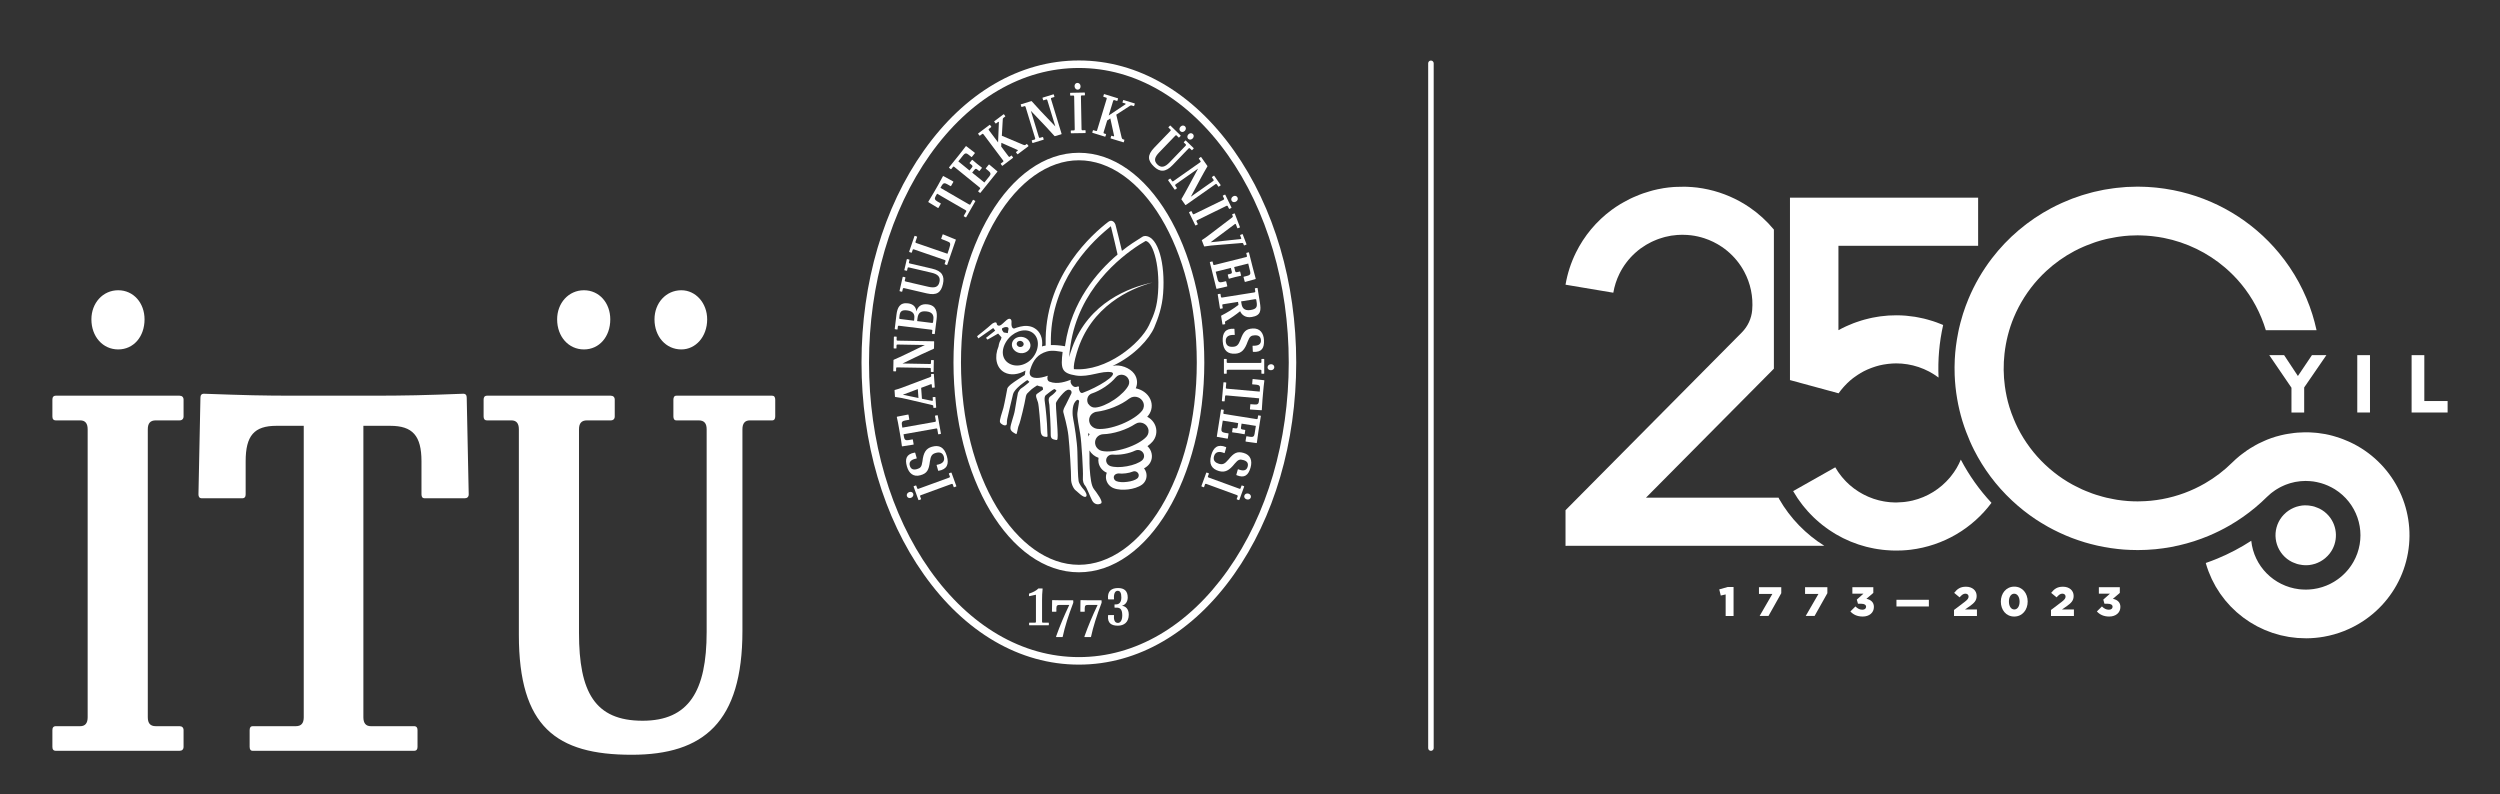 <svg xmlns="http://www.w3.org/2000/svg" width="321" height="102" viewBox="0 0 321 102" fill="none"><rect x="0" y="0" width="321" height="102" fill="#333333" stroke="none"/><g clip-path="url(#clip0_1119_746)"><path fill-rule="evenodd" clip-rule="evenodd" d="M15.178 37.268C13.202 37.268 11.736 38.913 11.736 41.005C11.736 43.223 13.202 44.867 15.178 44.867C17.156 44.867 18.56 43.223 18.56 41.005C18.56 38.913 17.156 37.268 15.178 37.268ZM87.483 37.268C85.506 37.268 84.037 38.913 84.037 41.005C84.037 43.223 85.506 44.867 87.483 44.867C89.332 44.867 90.801 43.223 90.801 41.005C90.801 38.913 89.332 37.268 87.483 37.268ZM74.979 37.268C73.003 37.268 71.536 38.913 71.536 41.005C71.536 43.223 73.003 44.867 74.979 44.867C76.957 44.867 78.36 43.223 78.36 41.005C78.36 38.913 76.957 37.268 74.979 37.268ZM95.328 55.118C95.328 54.358 95.648 53.977 96.285 53.977H99.155C99.409 53.977 99.54 53.788 99.54 53.472V51.317C99.54 51.001 99.409 50.808 99.155 50.808H86.842C86.588 50.808 86.463 51.001 86.463 51.317V53.472C86.463 53.788 86.588 53.977 86.842 53.977H89.713C90.416 53.977 90.734 54.358 90.734 55.118V81.145C90.734 88.747 88.438 92.543 82.507 92.543C76.382 92.543 74.343 88.87 74.343 81.269V55.118C74.343 54.358 74.66 53.977 75.365 53.977H78.426C78.742 53.977 78.933 53.788 78.933 53.472V51.317C78.933 51.001 78.742 50.808 78.426 50.808H62.541C62.22 50.808 62.095 51.001 62.095 51.317V53.472C62.095 53.788 62.22 53.977 62.541 53.977H65.666C66.305 53.977 66.622 54.358 66.622 55.118V81.526C66.622 93.302 71.408 96.912 81.102 96.912C90.349 96.912 95.328 92.733 95.328 81.019V55.118ZM37.985 50.808C33.581 50.808 31.604 50.747 26.183 50.556C25.866 50.556 25.736 50.747 25.736 51.063L25.482 63.478C25.482 63.792 25.608 63.98 25.926 63.98H31.095C31.414 63.98 31.542 63.792 31.542 63.478V59.233C31.542 55.938 32.629 54.675 35.496 54.675H39.001V92.098C39.001 92.86 38.686 93.242 37.985 93.242H32.435C32.178 93.242 32.054 93.433 32.054 93.748V95.9C32.054 96.216 32.178 96.403 32.435 96.403H53.165C53.484 96.403 53.61 96.216 53.61 95.9V93.748C53.61 93.433 53.484 93.242 53.165 93.242H47.614C46.98 93.242 46.658 92.86 46.658 92.098V54.675H50.104C52.974 54.675 54.118 55.938 54.118 59.233V63.478C54.118 63.792 54.249 63.98 54.504 63.98H59.671C59.99 63.98 60.183 63.792 60.183 63.478L59.926 51.063C59.926 50.747 59.798 50.556 59.479 50.556C54.569 50.747 52.017 50.808 47.614 50.808H37.985ZM18.977 55.118C18.977 54.358 19.291 53.977 19.997 53.977H23.056C23.376 53.977 23.57 53.788 23.57 53.472V51.317C23.57 51.001 23.376 50.808 23.056 50.808H7.173C6.855 50.808 6.727 51.001 6.727 51.317V53.472C6.727 53.788 6.855 53.977 7.173 53.977H10.299C10.938 53.977 11.255 54.358 11.255 55.118V92.098C11.255 92.86 10.938 93.242 10.299 93.242H7.173C6.855 93.242 6.727 93.433 6.727 93.748V95.9C6.727 96.216 6.855 96.403 7.173 96.403H23.056C23.376 96.403 23.57 96.216 23.57 95.9V93.748C23.57 93.433 23.376 93.242 23.056 93.242H19.997C19.291 93.242 18.977 92.86 18.977 92.098V55.118Z" fill="white"></path><path d="M137.458 12.274L137.808 12.269C137.882 12.266 137.918 12.307 137.923 12.397L137.997 16.611C137.997 16.698 137.959 16.742 137.886 16.744L137.535 16.751C137.499 16.754 137.487 16.775 137.487 16.813L137.494 17.056C137.494 17.091 137.509 17.114 137.542 17.113L139.338 17.085C139.368 17.085 139.393 17.056 139.393 17.025L139.389 16.775C139.389 16.742 139.365 16.717 139.33 16.717L138.98 16.728C138.903 16.728 138.87 16.685 138.87 16.598L138.791 12.383C138.791 12.296 138.827 12.25 138.903 12.25L139.251 12.248C139.285 12.248 139.305 12.221 139.305 12.181L139.299 11.939C139.299 11.906 139.279 11.881 139.241 11.881L137.455 11.916C137.418 11.916 137.401 11.939 137.401 11.971L137.409 12.216C137.409 12.254 137.422 12.274 137.458 12.274Z" fill="white"></path><path d="M140.286 17.056L141.877 17.547C141.909 17.556 141.932 17.54 141.937 17.506L142.015 17.272C142.022 17.239 142.02 17.213 141.982 17.202L141.775 17.138C141.7 17.115 141.676 17.065 141.703 16.982L142.163 15.47L142.566 15.206L143.042 17.398C143.071 17.473 143.024 17.521 142.943 17.499L142.733 17.431C142.703 17.423 142.682 17.436 142.676 17.473L142.602 17.71C142.593 17.743 142.598 17.768 142.626 17.779L144.243 18.273C144.27 18.283 144.29 18.27 144.303 18.231L144.367 17.993C144.387 17.964 144.376 17.934 144.346 17.931L144.202 17.887C144.09 17.85 144.042 17.768 144.015 17.645L143.329 14.724L145.1 13.58C145.173 13.535 145.223 13.513 145.301 13.537L145.561 13.623C145.595 13.633 145.622 13.614 145.629 13.58L145.703 13.342C145.71 13.309 145.703 13.281 145.673 13.275L144.268 12.845C144.236 12.832 144.215 12.854 144.205 12.889L144.132 13.118C144.125 13.155 144.132 13.183 144.162 13.188L144.472 13.281C144.547 13.306 144.548 13.376 144.485 13.411L142.356 14.829L142.931 12.948C142.961 12.865 143.001 12.832 143.08 12.854L143.409 12.956C143.447 12.972 143.473 12.952 143.481 12.919L143.553 12.684C143.564 12.65 143.549 12.624 143.514 12.614L141.803 12.086C141.767 12.078 141.749 12.093 141.735 12.127L141.667 12.364C141.656 12.397 141.662 12.425 141.696 12.431L142.029 12.536C142.098 12.556 142.123 12.606 142.098 12.691L140.869 16.725C140.848 16.809 140.798 16.838 140.731 16.818L140.397 16.715C140.359 16.705 140.335 16.717 140.327 16.755L140.254 16.989C140.245 17.025 140.254 17.051 140.286 17.056Z" fill="white"></path><path d="M131.203 13.733L131.54 13.632C131.607 13.609 131.657 13.638 131.681 13.72L132.917 17.755C132.935 17.839 132.917 17.888 132.844 17.916L132.506 18.015C132.476 18.023 132.465 18.051 132.48 18.087L132.547 18.315C132.556 18.353 132.579 18.371 132.615 18.36L133.972 17.943C134.01 17.931 134.016 17.905 134.006 17.874L133.937 17.639C133.923 17.599 133.904 17.587 133.871 17.597L133.54 17.693C133.464 17.724 133.42 17.69 133.392 17.606L132.364 14.232L134.212 16.172C134.618 16.598 135.013 17.034 135.393 17.46C135.414 17.481 135.442 17.492 135.459 17.481L136.274 17.239C136.309 17.228 136.314 17.202 136.304 17.168L134.951 12.721C134.924 12.636 134.948 12.584 135.021 12.563L135.354 12.461C135.392 12.451 135.393 12.424 135.382 12.39L135.313 12.158C135.301 12.121 135.284 12.105 135.247 12.114L133.883 12.534C133.858 12.539 133.853 12.565 133.862 12.601L133.931 12.832C133.942 12.868 133.965 12.888 133.991 12.882L134.33 12.774C134.404 12.752 134.449 12.779 134.476 12.864L135.505 16.233L133.632 14.271C133.237 13.85 132.83 13.409 132.494 13.021C132.469 12.992 132.441 12.975 132.416 12.985L131.099 13.389C131.065 13.399 131.056 13.424 131.065 13.456L131.139 13.69C131.148 13.727 131.173 13.747 131.203 13.733Z" fill="white"></path><path d="M138.383 11.514C138.608 11.509 138.758 11.316 138.745 11.062C138.734 10.821 138.561 10.64 138.337 10.644C138.114 10.646 137.96 10.845 137.972 11.083C137.988 11.332 138.164 11.523 138.383 11.514Z" fill="white"></path><path d="M115.545 37.401L115.787 37.458C115.817 37.459 115.845 37.45 115.848 37.414L115.931 37.07C115.944 37.001 115.998 36.974 116.079 36.992L119.005 37.672C120.309 37.97 120.83 37.54 121.072 36.471C121.303 35.45 120.972 34.794 119.678 34.494L116.815 33.828C116.723 33.807 116.69 33.765 116.705 33.693L116.777 33.379C116.788 33.349 116.768 33.331 116.734 33.324L116.497 33.268C116.458 33.258 116.438 33.268 116.43 33.297L116.118 34.657C116.111 34.684 116.125 34.697 116.164 34.709L116.403 34.766C116.438 34.771 116.458 34.766 116.466 34.734L116.54 34.417C116.557 34.341 116.61 34.314 116.694 34.335L119.576 35.008C120.414 35.196 120.777 35.547 120.628 36.204C120.476 36.88 120.012 37.011 119.172 36.816L116.28 36.145C116.189 36.123 116.159 36.081 116.179 36.003L116.254 35.665C116.26 35.632 116.245 35.603 116.21 35.593L115.974 35.541C115.935 35.532 115.913 35.547 115.902 35.584L115.504 37.339C115.494 37.37 115.513 37.388 115.545 37.401Z" fill="white"></path><path d="M125.751 17.398C125.777 17.428 125.804 17.433 125.831 17.414L126.114 17.202C126.166 17.157 126.223 17.17 126.277 17.239L128.804 20.605C128.854 20.675 128.854 20.731 128.796 20.776L128.516 20.985C128.483 21.011 128.491 21.036 128.51 21.062L128.657 21.262C128.676 21.291 128.703 21.302 128.731 21.277L130.058 20.273C130.09 20.249 130.086 20.228 130.063 20.198L129.918 20C129.895 19.973 129.867 19.963 129.844 19.984L129.671 20.116C129.608 20.162 129.55 20.149 129.499 20.08L128.554 18.819L128.576 18.336L130.623 19.242C130.706 19.261 130.716 19.325 130.645 19.375L130.467 19.511C130.444 19.527 130.444 19.554 130.467 19.583L130.616 19.777C130.637 19.807 130.661 19.813 130.683 19.8L132.04 18.781C132.061 18.757 132.053 18.737 132.04 18.705L131.885 18.514C131.868 18.481 131.84 18.474 131.819 18.494L131.699 18.585C131.604 18.654 131.508 18.644 131.397 18.594L128.636 17.431L128.757 15.322C128.762 15.238 128.769 15.19 128.838 15.135L129.059 14.968C129.089 14.944 129.089 14.923 129.066 14.895L128.92 14.695C128.892 14.669 128.873 14.66 128.843 14.682L127.666 15.571C127.646 15.586 127.653 15.613 127.671 15.642L127.82 15.836C127.841 15.866 127.866 15.873 127.888 15.856L128.148 15.662C128.211 15.613 128.264 15.652 128.256 15.723L128.153 18.285L126.972 16.711C126.924 16.64 126.924 16.586 126.985 16.539L127.262 16.328C127.291 16.307 127.295 16.279 127.272 16.246L127.127 16.051C127.101 16.025 127.069 16.024 127.047 16.046L125.612 17.122C125.586 17.15 125.586 17.17 125.606 17.202L125.751 17.398Z" fill="white"></path><path d="M117.002 32.446C117.04 32.455 117.067 32.449 117.079 32.417L117.191 32.077C117.21 32.013 117.269 31.99 117.348 32.021L121.32 33.392C121.404 33.422 121.429 33.47 121.408 33.535L121.295 33.87C121.28 33.91 121.3 33.929 121.331 33.938L121.562 34.023C121.598 34.03 121.624 34.027 121.629 33.989L122.74 30.767L121.099 30.093C121.065 30.084 121.039 30.088 121.03 30.125L120.852 30.634C120.843 30.661 120.857 30.686 120.893 30.693L121.649 30.995C121.994 31.136 122.129 31.197 121.868 31.945L121.654 32.583L117.632 31.197C117.549 31.169 117.523 31.119 117.548 31.044L117.752 30.442C117.765 30.406 117.752 30.38 117.718 30.368L117.486 30.29C117.458 30.276 117.424 30.29 117.414 30.326L116.74 32.297C116.724 32.331 116.74 32.352 116.775 32.365L117.002 32.446Z" fill="white"></path><path d="M150.568 21.193L152.611 19.066C152.671 19.005 152.726 18.998 152.778 19.05L153.012 19.272C153.034 19.297 153.058 19.288 153.079 19.265L153.253 19.086C153.276 19.059 153.278 19.037 153.262 19.015L152.26 18.046C152.242 18.023 152.218 18.032 152.191 18.054L152.022 18.235C151.996 18.26 151.991 18.283 152.013 18.304L152.249 18.533C152.299 18.585 152.299 18.644 152.237 18.706L150.182 20.839C149.585 21.466 149.099 21.596 148.615 21.13C148.12 20.647 148.241 20.185 148.845 19.563L150.909 17.418C150.971 17.352 151.024 17.347 151.082 17.401L151.325 17.645C151.355 17.668 151.386 17.668 151.41 17.645L151.581 17.466C151.605 17.436 151.603 17.412 151.581 17.385L150.292 16.136C150.265 16.107 150.241 16.113 150.215 16.143L150.045 16.317C150.019 16.346 150.017 16.367 150.045 16.395L150.293 16.64C150.345 16.692 150.345 16.745 150.28 16.808L148.196 18.971C147.265 19.944 147.371 20.615 148.16 21.378C148.91 22.104 149.642 22.152 150.568 21.193Z" fill="white"></path><path d="M122.062 21.707C122.098 21.729 122.119 21.734 122.143 21.707L122.366 21.43C122.41 21.377 122.467 21.371 122.533 21.43L125.799 24.083C125.867 24.137 125.879 24.195 125.832 24.25L125.607 24.523C125.591 24.553 125.593 24.575 125.62 24.601L125.813 24.757C125.839 24.773 125.867 24.779 125.891 24.75L128.055 22.064C128.077 22.035 128.077 22.006 128.045 21.986L127.032 21.136C127.002 21.109 126.973 21.116 126.948 21.149L126.58 21.603C126.562 21.623 126.572 21.648 126.595 21.67L126.926 21.941C127.217 22.176 127.244 22.37 127.047 22.624L126.389 23.434L124.827 22.165L125.144 21.775C125.249 21.646 125.336 21.642 125.484 21.766L125.704 21.941C125.733 21.963 125.756 21.963 125.777 21.944L126.068 21.576C126.092 21.55 126.08 21.525 126.054 21.506C125.645 21.2 125.258 20.88 124.869 20.54C124.84 20.514 124.815 20.514 124.799 20.537L124.501 20.908C124.482 20.93 124.492 20.955 124.517 20.978L124.741 21.16C124.891 21.281 124.907 21.368 124.799 21.499L124.487 21.893L123.048 20.719L123.704 19.898C123.916 19.639 124.098 19.639 124.384 19.879L124.717 20.146C124.748 20.17 124.77 20.17 124.788 20.149L125.16 19.687C125.184 19.661 125.179 19.63 125.153 19.606L124.079 18.777C124.055 18.751 124.026 18.758 124.002 18.784C123.658 19.218 123.434 19.541 123.123 19.918L121.866 21.478C121.839 21.508 121.85 21.531 121.879 21.557L122.062 21.707Z" fill="white"></path><path d="M120.427 26.698C120.459 26.715 120.484 26.715 120.499 26.685L120.789 26.178C120.811 26.142 120.801 26.123 120.77 26.101L120.349 25.864C120.026 25.674 119.964 25.495 120.125 25.216L120.322 24.87L124.008 27.002C124.079 27.046 124.098 27.102 124.059 27.167L123.749 27.713C123.734 27.739 123.742 27.762 123.775 27.782L123.989 27.902C124.019 27.918 124.042 27.918 124.059 27.891L125.221 25.864C125.242 25.831 125.233 25.808 125.202 25.784L124.99 25.664C124.959 25.648 124.932 25.652 124.916 25.677L124.605 26.223C124.57 26.289 124.512 26.294 124.435 26.254L120.754 24.12L120.946 23.781C121.111 23.498 121.3 23.46 121.623 23.652L122.041 23.889C122.073 23.905 122.098 23.905 122.116 23.88L122.403 23.372C122.419 23.342 122.417 23.317 122.384 23.294L121.146 22.615C121.119 22.595 121.088 22.597 121.071 22.628C120.814 23.121 120.678 23.372 120.427 23.808L119.886 24.75C119.636 25.18 119.521 25.373 119.199 25.893C119.179 25.924 119.189 25.951 119.218 25.964L120.427 26.698Z" fill="white"></path><path d="M158.693 28.82L158.87 29.279C158.883 29.317 158.908 29.322 158.942 29.306L159.175 29.219C159.203 29.205 159.215 29.186 159.207 29.154L158.548 27.433C158.539 27.398 158.511 27.395 158.479 27.407L158.249 27.495C158.215 27.505 158.201 27.528 158.215 27.561L158.287 27.753C158.312 27.81 158.281 27.869 158.215 27.918L155.135 30.26C154.905 30.431 154.615 30.647 154.348 30.811C154.311 30.822 154.303 30.837 154.314 30.864L154.601 31.607C154.606 31.639 154.633 31.648 154.668 31.643C155.274 31.536 155.725 31.509 156.264 31.462L159.469 31.2C159.556 31.191 159.606 31.206 159.631 31.279L159.71 31.477C159.722 31.512 159.75 31.518 159.783 31.506L160.008 31.418C160.047 31.401 160.059 31.386 160.047 31.349L159.568 30.096C159.556 30.061 159.532 30.058 159.495 30.067L159.27 30.157C159.235 30.172 159.215 30.192 159.234 30.228L159.369 30.576C159.395 30.651 159.36 30.687 159.27 30.699L155.438 31.106L158.54 28.784C158.614 28.728 158.666 28.74 158.693 28.82Z" fill="white"></path><path d="M160.024 32.524L160.111 32.869C160.129 32.936 160.091 32.982 160.008 33.005L155.934 34.027C155.847 34.045 155.799 34.023 155.785 33.951L155.698 33.607C155.688 33.572 155.659 33.564 155.628 33.572L155.389 33.632C155.356 33.643 155.338 33.658 155.345 33.693L156.182 37.051C156.189 37.086 156.207 37.095 156.251 37.086L157.541 36.787C157.573 36.774 157.59 36.752 157.58 36.715L157.44 36.139C157.429 36.113 157.406 36.104 157.368 36.113L156.96 36.213C156.595 36.305 156.428 36.213 156.347 35.904L156.097 34.888L158.041 34.397L158.164 34.888C158.202 35.047 158.155 35.119 157.966 35.165L157.694 35.232C157.656 35.242 157.644 35.262 157.647 35.291L157.764 35.747C157.772 35.782 157.797 35.793 157.831 35.782C158.32 35.635 158.805 35.516 159.311 35.412C159.344 35.405 159.359 35.386 159.352 35.356L159.238 34.891C159.235 34.868 159.207 34.854 159.176 34.868L158.894 34.932C158.704 34.982 158.63 34.944 158.587 34.782L158.468 34.289L160.273 33.84L160.52 34.861C160.604 35.191 160.494 35.333 160.129 35.424L159.718 35.526C159.682 35.533 159.664 35.554 159.669 35.584L159.819 36.156C159.827 36.191 159.851 36.208 159.883 36.198L161.185 35.84C161.223 35.832 161.236 35.809 161.233 35.773C161.092 35.232 160.977 34.861 160.86 34.383L160.369 32.439C160.365 32.4 160.338 32.393 160.308 32.4L160.071 32.462C160.034 32.467 160.016 32.491 160.024 32.524Z" fill="white"></path><path d="M161.125 37.066L161.175 37.415C161.185 37.489 161.15 37.528 161.067 37.546L156.915 38.205C156.83 38.215 156.783 38.188 156.769 38.117L156.713 37.769C156.709 37.73 156.687 37.716 156.652 37.727L156.408 37.762C156.372 37.769 156.353 37.785 156.356 37.822L156.642 39.597C156.648 39.631 156.668 39.655 156.706 39.646L156.945 39.606C156.984 39.604 157.004 39.581 156.997 39.545L156.945 39.198C156.927 39.121 156.963 39.076 157.051 39.066L158.963 38.761L159.022 39.148C158.355 39.662 157.558 40.146 156.822 40.52C156.8 40.53 156.79 40.557 156.794 40.585L156.959 41.632C156.968 41.669 156.993 41.675 157.025 41.672L157.266 41.632C157.304 41.632 157.319 41.609 157.316 41.573L157.286 41.399C157.273 41.32 157.304 41.271 157.378 41.236C158.04 40.862 158.734 40.371 159.234 39.961C159.417 40.4 159.901 40.84 160.719 40.705C161.937 40.51 161.924 39.828 161.768 38.836L161.475 37.011C161.471 36.972 161.449 36.966 161.411 36.968L161.17 37.007C161.137 37.014 161.114 37.031 161.125 37.066ZM161.306 38.504L161.351 38.794C161.444 39.382 161.365 39.681 160.572 39.807C159.694 39.948 159.477 39.441 159.41 39.008L159.358 38.699L161.158 38.413C161.248 38.397 161.291 38.428 161.306 38.504Z" fill="white"></path><path d="M162.026 46.086C161.99 46.086 161.964 46.103 161.964 46.141V46.492C161.964 46.564 161.923 46.599 161.835 46.599H157.637C157.55 46.599 157.511 46.564 157.511 46.492V46.141C157.511 46.103 157.485 46.086 157.447 46.086H157.203C157.166 46.086 157.151 46.103 157.151 46.141V47.939C157.151 47.971 157.166 47.991 157.203 47.991H157.447C157.485 47.991 157.511 47.971 157.511 47.939V47.591C157.511 47.51 157.55 47.476 157.637 47.476H161.835C161.923 47.476 161.964 47.51 161.964 47.591V47.939C161.964 47.971 161.99 47.991 162.026 47.991H162.267C162.301 47.991 162.327 47.971 162.327 47.939V46.141C162.327 46.103 162.301 46.086 162.267 46.086H162.026Z" fill="white"></path><path d="M159.281 43.614C159.007 44.329 158.781 44.508 158.294 44.53C157.868 44.557 157.422 44.43 157.389 43.831C157.355 43.214 157.784 42.967 158.485 43.01C158.52 43.015 158.541 42.998 158.541 42.962L158.503 42.251C158.503 42.23 158.479 42.216 158.441 42.212C157.337 42.154 156.945 42.76 156.997 43.805C157.064 45.037 157.664 45.468 158.6 45.415C159.398 45.37 159.827 44.923 160.205 43.849C160.462 43.175 160.658 43.077 161.119 43.051C161.62 43.03 161.88 43.239 161.904 43.685C161.938 44.245 161.497 44.414 160.884 44.391C160.846 44.381 160.828 44.401 160.828 44.44L160.862 45.135C160.866 45.156 160.891 45.177 160.925 45.182C162.02 45.241 162.344 44.674 162.294 43.673C162.246 42.748 161.767 42.13 160.852 42.177C159.983 42.225 159.648 42.58 159.281 43.614Z" fill="white"></path><path d="M153.145 17.776C153.309 17.602 153.318 17.352 153.165 17.21C153.007 17.052 152.764 17.071 152.591 17.245C152.418 17.428 152.411 17.678 152.569 17.833C152.721 17.977 152.968 17.953 153.145 17.776Z" fill="white"></path><path d="M152.137 16.797C152.299 16.622 152.315 16.38 152.157 16.224C151.996 16.067 151.747 16.087 151.581 16.264C151.405 16.441 151.392 16.692 151.551 16.841C151.716 17.005 151.958 16.978 152.137 16.797Z" fill="white"></path><path d="M150.661 23.262C150.593 23.306 150.531 23.303 150.494 23.245L150.291 22.95C150.273 22.925 150.243 22.925 150.216 22.945L150.012 23.088C149.985 23.112 149.976 23.131 149.994 23.16L150.812 24.33C150.834 24.366 150.859 24.36 150.884 24.345L151.088 24.201C151.119 24.179 151.126 24.158 151.107 24.126L150.909 23.839C150.863 23.777 150.878 23.723 150.954 23.671L153.833 21.646L152.564 24.009C152.287 24.533 151.996 25.044 151.709 25.537C151.689 25.566 151.689 25.59 151.703 25.613L152.191 26.309C152.215 26.338 152.236 26.338 152.269 26.316L156.063 23.652C156.129 23.598 156.19 23.602 156.233 23.671L156.434 23.95C156.453 23.983 156.477 23.983 156.505 23.96L156.708 23.82C156.738 23.798 156.745 23.775 156.727 23.747L155.911 22.578C155.891 22.549 155.864 22.549 155.838 22.574L155.636 22.714C155.61 22.731 155.597 22.76 155.615 22.78L155.816 23.073C155.863 23.138 155.847 23.193 155.776 23.238L152.902 25.261L154.182 22.874C154.462 22.36 154.753 21.833 155.015 21.395C155.039 21.363 155.043 21.331 155.029 21.308L154.236 20.179C154.218 20.149 154.191 20.149 154.161 20.17L153.957 20.314C153.933 20.331 153.926 20.357 153.94 20.383L154.146 20.676C154.187 20.734 154.175 20.789 154.103 20.839L150.661 23.262Z" fill="white"></path><path d="M157.166 25.493C157.197 25.558 157.169 25.613 157.096 25.652L153.319 27.495C153.239 27.536 153.183 27.521 153.156 27.457L152.999 27.138C152.984 27.108 152.959 27.102 152.925 27.118L152.705 27.228C152.672 27.243 152.662 27.266 152.681 27.297L153.465 28.913C153.475 28.946 153.509 28.953 153.542 28.944L153.759 28.832C153.794 28.82 153.801 28.786 153.788 28.754L153.637 28.441C153.6 28.37 153.621 28.321 153.701 28.283L157.477 26.432C157.552 26.393 157.606 26.41 157.645 26.484L157.797 26.79C157.807 26.826 157.84 26.834 157.869 26.817L158.092 26.708C158.123 26.697 158.132 26.663 158.116 26.633L157.335 25.021C157.316 24.985 157.291 24.982 157.257 24.998L157.039 25.101C157.004 25.119 156.993 25.141 157.012 25.176L157.166 25.493Z" fill="white"></path><path d="M158.683 25.896C158.897 25.785 158.995 25.558 158.897 25.359C158.805 25.155 158.562 25.092 158.356 25.198C158.128 25.316 158.033 25.547 158.128 25.756C158.223 25.953 158.46 26.013 158.683 25.896Z" fill="white"></path><path d="M161.846 53.377L161.603 53.337C161.563 53.331 161.543 53.34 161.539 53.377L161.483 53.728C161.47 53.799 161.424 53.825 161.342 53.813L157.187 53.155C157.1 53.139 157.064 53.1 157.08 53.028L157.132 52.677C157.14 52.642 157.12 52.622 157.084 52.616L156.843 52.58C156.807 52.569 156.783 52.587 156.778 52.622L156.24 56.04C156.232 56.069 156.25 56.091 156.286 56.095L157.589 56.323C157.628 56.329 157.651 56.314 157.657 56.277L157.746 55.689C157.753 55.663 157.734 55.643 157.694 55.639L157.278 55.574C156.909 55.513 156.787 55.362 156.837 55.042L157.004 54.007L158.982 54.326L158.908 54.824C158.881 54.985 158.805 55.032 158.614 55.002L158.338 54.959C158.299 54.954 158.278 54.963 158.273 54.991L158.201 55.459C158.195 55.492 158.215 55.509 158.249 55.516C158.758 55.574 159.254 55.656 159.755 55.752C159.792 55.759 159.819 55.751 159.819 55.72L159.891 55.252C159.892 55.225 159.877 55.204 159.847 55.198L159.56 55.152C159.369 55.123 159.313 55.054 159.342 54.895L159.418 54.393L161.252 54.683L161.087 55.72C161.032 56.063 160.871 56.143 160.502 56.085L160.092 56.017C160.055 56.013 160.027 56.026 160.024 56.053L159.926 56.639C159.924 56.67 159.942 56.697 159.979 56.704L161.321 56.889C161.358 56.892 161.378 56.874 161.382 56.843C161.465 56.291 161.503 55.903 161.58 55.416L161.892 53.431C161.896 53.399 161.88 53.379 161.846 53.377Z" fill="white"></path><path d="M144.057 77.783C144.497 77.658 144.8 77.272 144.8 76.712C144.8 75.908 144.38 75.504 143.566 75.504C142.71 75.504 142.17 75.896 142.274 76.915C142.282 76.941 142.301 76.964 142.318 76.964H142.999C143.023 76.964 143.042 76.941 143.042 76.915C142.982 76.279 143.146 75.858 143.511 75.858C143.84 75.858 143.981 76.15 143.981 76.726C143.981 77.383 143.651 77.601 143.32 77.601H143.145C143.119 77.601 143.103 77.62 143.103 77.652V77.969C143.103 78.004 143.119 78.022 143.145 78.022H143.372C143.734 78.022 144.099 78.134 144.099 79.003C144.099 79.653 143.858 79.982 143.542 79.982C143.131 79.982 142.982 79.591 143.042 79.022C143.042 78.99 143.023 78.973 142.999 78.973H142.318C142.301 78.973 142.282 78.99 142.274 79.022C142.17 80.026 142.723 80.338 143.528 80.338C144.308 80.338 144.934 79.91 144.934 78.915C144.934 78.176 144.516 77.834 144.057 77.783Z" fill="white"></path><path d="M162.293 48.817L160.884 48.668C160.851 48.665 160.828 48.674 160.828 48.712L160.778 49.294C160.771 49.33 160.796 49.352 160.828 49.352L161.312 49.392C161.679 49.425 161.812 49.561 161.784 49.883L161.75 50.281L157.519 49.906C157.429 49.899 157.389 49.858 157.398 49.779L157.452 49.151C157.452 49.124 157.433 49.105 157.398 49.105L157.152 49.084C157.12 49.084 157.095 49.093 157.091 49.122L156.888 51.458C156.888 51.497 156.909 51.513 156.945 51.52L157.182 51.535C157.219 51.542 157.239 51.532 157.246 51.493L157.305 50.866C157.305 50.798 157.352 50.761 157.44 50.767L161.677 51.145L161.641 51.532C161.616 51.858 161.461 51.967 161.086 51.935L160.606 51.901C160.572 51.889 160.549 51.907 160.543 51.933L160.494 52.518C160.49 52.554 160.513 52.577 160.543 52.58L161.954 52.674C161.991 52.677 162.013 52.668 162.016 52.632C162.045 52.072 162.062 51.79 162.104 51.289L162.2 50.206C162.241 49.704 162.268 49.482 162.343 48.875C162.343 48.838 162.327 48.824 162.293 48.817Z" fill="white"></path><path d="M141.403 77.078H139.981C139.618 77.078 139.246 77.067 138.778 77.056C138.744 77.056 138.734 77.067 138.734 77.103L138.714 78.495C138.714 78.527 138.725 78.547 138.751 78.547H139.241C139.265 78.547 139.279 78.527 139.279 78.495V78.105C139.279 77.709 139.441 77.676 139.664 77.676H140.931C140.253 79.11 139.741 80.322 139.241 81.725C139.221 81.77 139.262 81.802 139.279 81.802H140.052C140.071 81.802 140.084 81.788 140.089 81.757C140.372 80.438 140.803 79.094 141.447 77.392V77.136C141.447 77.098 141.434 77.078 141.403 77.078Z" fill="white"></path><path d="M137.763 77.078H136.335C135.973 77.078 135.608 77.067 135.135 77.056C135.103 77.056 135.092 77.067 135.092 77.103L135.072 78.495C135.072 78.527 135.085 78.547 135.11 78.547H135.601C135.627 78.547 135.639 78.527 135.639 78.495V78.105C135.639 77.709 135.802 77.676 136.025 77.676H137.294C136.613 79.11 136.103 80.322 135.601 81.725C135.58 81.77 135.62 81.802 135.639 81.802H136.408C136.436 81.802 136.443 81.788 136.45 81.757C136.734 80.438 137.165 79.094 137.809 77.392V77.136C137.809 77.098 137.797 77.078 137.763 77.078Z" fill="white"></path><path d="M159.481 62.338C159.445 62.325 159.424 62.333 159.41 62.363L159.29 62.694C159.262 62.764 159.212 62.786 159.13 62.75L155.182 61.311C155.1 61.282 155.072 61.232 155.094 61.165L155.22 60.838C155.235 60.798 155.215 60.776 155.182 60.764L154.949 60.679C154.917 60.669 154.892 60.677 154.881 60.709L154.265 62.4C154.256 62.433 154.265 62.463 154.304 62.471L154.528 62.557C154.566 62.569 154.594 62.557 154.606 62.526L154.721 62.195C154.75 62.12 154.803 62.105 154.887 62.133L158.83 63.575C158.908 63.605 158.942 63.652 158.918 63.731L158.795 64.053C158.786 64.088 158.795 64.118 158.83 64.127L159.061 64.212C159.093 64.226 159.121 64.212 159.134 64.176L159.747 62.487C159.76 62.454 159.747 62.433 159.71 62.42L159.481 62.338Z" fill="white"></path><path d="M159.686 58.157C158.857 57.918 158.426 58.146 157.739 59.001C157.249 59.59 156.975 59.682 156.511 59.552C156.098 59.433 155.714 59.162 155.879 58.587C156.05 57.998 156.536 57.906 157.182 58.17C157.217 58.194 157.238 58.18 157.249 58.146L157.447 57.463C157.453 57.441 157.434 57.419 157.404 57.402C156.377 56.986 155.808 57.428 155.522 58.44C155.183 59.625 155.61 60.22 156.517 60.485C157.286 60.7 157.831 60.424 158.539 59.529C159 58.973 159.212 58.948 159.66 59.077C160.144 59.213 160.319 59.499 160.196 59.932C160.042 60.469 159.578 60.489 159 60.26C158.972 60.244 158.95 60.251 158.934 60.284L158.744 60.957C158.737 60.979 158.751 61.008 158.786 61.018C159.807 61.437 160.294 61.008 160.572 60.038C160.822 59.151 160.572 58.41 159.686 58.157Z" fill="white"></path><path d="M138.528 19.616C129.64 19.616 122.428 31.671 122.428 46.547C122.428 61.428 129.64 73.482 138.528 73.482C147.423 73.482 154.633 61.428 154.633 46.547C154.633 31.671 147.423 19.616 138.528 19.616ZM138.528 72.52C130.552 72.52 123.39 61.39 123.39 46.547C123.39 31.71 130.552 20.581 138.528 20.581C146.506 20.581 153.667 31.71 153.667 46.547C153.667 61.39 146.506 72.52 138.528 72.52Z" fill="white"></path><path d="M134.626 79.952H133.904C133.832 79.952 133.8 79.916 133.8 79.835V77.047C133.8 76.527 133.816 76.141 133.871 75.608C133.878 75.575 133.861 75.558 133.829 75.558H133.35C133.317 75.558 133.291 75.581 133.273 75.608C133.063 75.828 132.637 76.057 132.168 76.206C132.137 76.216 132.123 76.235 132.123 76.258V76.498C132.123 76.537 132.137 76.554 132.168 76.548L133.015 76.363V79.835C133.015 79.916 132.982 79.952 132.906 79.952H132.181C132.146 79.952 132.137 79.975 132.137 80.004V80.23C132.137 80.261 132.146 80.284 132.181 80.284H134.626C134.658 80.284 134.672 80.261 134.672 80.23V80.004C134.672 79.975 134.658 79.952 134.626 79.952Z" fill="white"></path><path d="M160.331 63.389C160.091 63.312 159.856 63.402 159.781 63.614C159.701 63.822 159.819 64.035 160.059 64.114C160.288 64.193 160.52 64.104 160.599 63.897C160.676 63.688 160.561 63.467 160.331 63.389Z" fill="white"></path><path d="M116.723 63.191C116.498 63.278 116.376 63.492 116.449 63.707C116.523 63.916 116.753 64.005 116.978 63.92C117.21 63.827 117.333 63.605 117.258 63.388C117.181 63.181 116.958 63.1 116.723 63.191Z" fill="white"></path><path d="M163.205 46.763C162.947 46.77 162.756 46.94 162.756 47.166C162.751 47.392 162.939 47.542 163.193 47.535C163.43 47.535 163.622 47.373 163.622 47.148C163.622 46.925 163.439 46.761 163.205 46.763Z" fill="white"></path><path d="M115.057 47.629L115.066 47.275C115.066 47.206 115.105 47.167 115.193 47.171L119.397 47.242C119.478 47.242 119.525 47.286 119.52 47.353L119.516 47.707C119.516 47.743 119.537 47.759 119.571 47.759L119.816 47.762C119.854 47.765 119.876 47.75 119.876 47.714L119.905 46.284C119.905 46.247 119.883 46.234 119.844 46.234L119.604 46.23C119.565 46.23 119.544 46.241 119.544 46.28L119.536 46.624C119.536 46.702 119.492 46.741 119.405 46.738L115.885 46.674L118.29 45.511C118.828 45.252 119.362 45.012 119.887 44.781C119.914 44.767 119.926 44.744 119.926 44.726L119.944 43.869C119.944 43.837 119.92 43.822 119.887 43.822L115.253 43.74C115.17 43.733 115.125 43.705 115.125 43.627L115.133 43.277C115.133 43.239 115.114 43.223 115.076 43.223L114.834 43.217C114.796 43.217 114.774 43.236 114.774 43.269L114.746 44.699C114.746 44.729 114.773 44.742 114.803 44.744H115.049C115.08 44.748 115.105 44.735 115.105 44.706L115.114 44.351C115.114 44.274 115.157 44.237 115.245 44.237L118.752 44.3L116.322 45.476C115.796 45.73 115.253 45.98 114.778 46.183C114.742 46.197 114.723 46.214 114.723 46.247L114.697 47.624C114.697 47.658 114.719 47.675 114.754 47.675L114.999 47.681C115.036 47.681 115.057 47.665 115.057 47.629Z" fill="white"></path><path d="M122.107 60.679L121.879 60.767C121.839 60.777 121.828 60.806 121.839 60.84L121.96 61.165C121.986 61.242 121.96 61.289 121.879 61.322L117.931 62.762C117.847 62.793 117.797 62.771 117.77 62.694L117.652 62.371C117.636 62.338 117.612 62.325 117.58 62.338L117.344 62.42C117.312 62.433 117.301 62.463 117.312 62.495L117.921 64.182C117.94 64.219 117.96 64.226 117.999 64.212L118.225 64.127C118.256 64.117 118.276 64.094 118.263 64.06L118.144 63.731C118.115 63.658 118.146 63.614 118.225 63.584L122.177 62.14C122.254 62.111 122.311 62.128 122.334 62.196L122.453 62.531C122.467 62.568 122.494 62.57 122.525 62.557L122.754 62.471C122.79 62.463 122.802 62.44 122.793 62.41L122.179 60.716C122.163 60.684 122.141 60.669 122.107 60.679Z" fill="white"></path><path d="M114.941 42.275L115.181 42.31C115.218 42.312 115.241 42.302 115.245 42.268L115.288 41.916C115.296 41.841 115.346 41.811 115.426 41.825L119.597 42.335C119.685 42.349 119.72 42.387 119.711 42.46L119.668 42.81C119.665 42.846 119.685 42.861 119.72 42.868L119.963 42.899C119.998 42.904 120.023 42.891 120.026 42.855L120.26 40.969C120.369 40.075 120.229 39.219 119.111 39.078C118.253 38.975 117.839 39.375 117.662 39.996C117.625 39.403 117.236 39.025 116.583 38.947C115.527 38.814 115.218 39.512 115.106 40.405L114.884 42.219C114.878 42.257 114.903 42.273 114.941 42.275ZM117.806 40.864C117.891 40.211 118.169 39.889 118.991 39.99C119.62 40.067 119.92 40.387 119.848 40.992L119.803 41.366C119.794 41.444 119.748 41.474 119.663 41.464L117.762 41.228L117.806 40.864ZM115.505 40.497C115.563 40.009 115.787 39.769 116.466 39.853C117.27 39.953 117.458 40.371 117.397 40.851L117.366 41.18L115.575 40.958C115.489 40.949 115.454 40.91 115.463 40.84L115.505 40.497Z" fill="white"></path><path d="M119.695 52.011C119.781 52.038 119.822 52.045 119.831 52.127L119.844 52.33C119.848 52.361 119.874 52.374 119.905 52.374L120.152 52.355C120.186 52.352 120.204 52.338 120.204 52.304L120.111 51.023C120.111 50.986 120.09 50.97 120.055 50.972L119.807 50.988C119.776 50.992 119.752 51.008 119.752 51.044L119.781 51.376C119.784 51.449 119.744 51.48 119.653 51.464L118.376 51.2L118.275 49.796L119.505 49.34C119.588 49.306 119.636 49.331 119.641 49.425L119.665 49.734C119.665 49.77 119.685 49.783 119.725 49.78L119.968 49.763C120.005 49.76 120.027 49.743 120.023 49.708L119.908 48.051C119.905 48.015 119.883 48.003 119.844 48.008L119.604 48.026C119.565 48.026 119.545 48.041 119.545 48.077L119.563 48.273C119.565 48.35 119.525 48.373 119.441 48.411L115.823 49.776C115.548 49.88 115.213 49.987 114.905 50.07C114.871 50.08 114.854 50.099 114.859 50.121L114.914 50.932C114.914 50.95 114.936 50.97 114.97 50.972C115.58 51.058 116.018 51.143 116.548 51.27L119.695 52.011ZM117.847 49.958L117.93 51.103L115.924 50.684L117.847 49.958Z" fill="white"></path><path d="M118.187 61.018C119.022 60.788 119.267 60.36 119.396 59.269C119.503 58.514 119.684 58.29 120.152 58.157C120.564 58.037 121.025 58.059 121.188 58.634C121.358 59.227 120.996 59.562 120.305 59.679C120.266 59.682 120.253 59.702 120.264 59.738L120.459 60.424C120.463 60.447 120.494 60.45 120.527 60.45C121.617 60.257 121.866 59.577 121.578 58.571C121.239 57.382 120.563 57.103 119.653 57.365C118.888 57.588 118.569 58.113 118.439 59.246C118.341 59.968 118.176 60.104 117.733 60.234C117.248 60.371 116.946 60.225 116.821 59.795C116.665 59.256 117.056 58.993 117.66 58.879C117.698 58.872 117.717 58.852 117.706 58.824L117.515 58.146C117.507 58.126 117.476 58.113 117.44 58.113C116.359 58.307 116.171 58.931 116.449 59.896C116.705 60.788 117.303 61.279 118.187 61.018Z" fill="white"></path><path d="M158.427 19.319C153.204 11.944 146.152 7.764 138.528 7.764C130.907 7.764 123.853 11.944 118.634 19.319C113.441 26.64 110.618 36.322 110.618 46.548C110.618 56.783 113.441 66.457 118.634 73.777C123.853 81.156 130.907 85.338 138.528 85.338C146.152 85.338 153.204 81.156 158.427 73.777C163.616 66.457 166.435 56.783 166.435 46.548C166.435 36.322 163.616 26.64 158.427 19.319ZM157.644 73.218C152.56 80.403 145.77 84.372 138.528 84.372C131.284 84.372 124.501 80.403 119.407 73.218C114.358 66.085 111.582 56.614 111.582 46.548C111.582 36.488 114.358 27.017 119.407 19.879C124.501 12.697 131.284 8.728 138.528 8.728C145.77 8.728 152.56 12.697 157.644 19.879C162.697 27.017 165.475 36.488 165.475 46.548C165.475 56.614 162.697 66.085 157.644 73.218Z" fill="white"></path><path d="M117.312 57.035L117.209 56.459C117.204 56.425 117.18 56.415 117.145 56.42L116.671 56.505C116.301 56.57 116.14 56.475 116.079 56.153L116.013 55.76L120.204 55.018C120.285 55.002 120.336 55.032 120.349 55.116L120.459 55.731C120.463 55.756 120.486 55.766 120.521 55.764L120.766 55.721C120.8 55.718 120.818 55.694 120.814 55.666L120.408 53.357C120.399 53.319 120.379 53.31 120.343 53.319L120.102 53.359C120.065 53.366 120.051 53.383 120.055 53.417L120.163 54.035C120.172 54.109 120.134 54.153 120.055 54.167L115.86 54.909L115.799 54.52C115.74 54.206 115.86 54.05 116.229 53.988L116.705 53.903C116.74 53.894 116.757 53.878 116.753 53.847L116.654 53.272C116.648 53.234 116.619 53.216 116.584 53.231L115.205 53.498C115.163 53.505 115.15 53.525 115.152 53.559C115.27 54.102 115.331 54.387 115.412 54.875L115.603 55.952C115.691 56.444 115.722 56.66 115.803 57.275C115.815 57.308 115.838 57.321 115.874 57.308L117.262 57.093C117.301 57.09 117.32 57.071 117.312 57.035Z" fill="white"></path><path d="M148.212 42.033C148.717 40.833 149.217 39.432 149.346 37.678C149.636 33.782 148.694 30.444 147.12 30.299C146.972 30.29 146.817 30.318 146.667 30.413C145.632 31.078 145.117 31.372 144.056 32.214C143.733 30.845 143.427 29.615 143.224 28.839C143.126 28.573 142.952 28.39 142.733 28.355C142.592 28.331 142.457 28.375 142.301 28.487C140.259 30.048 134.431 35.209 134.264 43.405C134.254 43.76 134.259 44.078 134.262 44.37C133.949 44.417 133.794 44.47 133.794 44.491C133.931 43.463 133.579 42.534 132.766 42.098C132.252 41.819 131.633 41.784 131.01 41.935C130.646 42.016 130.351 42.14 130.26 42.17C130.043 42.23 129.831 42.004 129.876 41.446C129.929 40.895 129.623 40.895 129.449 40.959C129.266 41.028 128.753 41.574 128.524 41.73C128.301 41.883 128.007 41.837 127.981 41.547C127.958 41.249 127.498 41.436 127.257 41.685C127.018 41.935 125.456 43.171 125.456 43.171L125.617 43.453L127.53 42.117L127.783 42.449L126.6 43.384L126.799 43.609L128.161 42.83L128.596 43.321L128.516 43.596C128.367 43.815 128.262 44.132 128.212 44.481C127.637 45.851 127.916 47.246 128.97 47.815C129.746 48.23 130.761 48.107 131.668 47.578L131.628 47.864L131.583 48.152C131.583 48.152 130.173 49.034 129.787 49.361C129.406 49.682 129.342 49.867 129.342 49.867C129.342 49.867 128.998 51.748 128.838 52.371C128.675 52.989 128.278 53.987 128.413 54.238C128.544 54.479 128.991 54.716 129.187 54.582C129.367 54.457 129.232 54.238 129.322 53.831C129.422 53.431 129.936 51.096 130.077 50.599C130.216 50.106 130.948 49.483 131.32 49.219C131.583 49.043 131.769 48.858 131.923 48.806C131.994 48.882 132.073 48.949 132.168 49.021C132.136 49.1 132.04 49.16 132.04 49.16C132.04 49.16 131.419 49.691 131.162 49.838C130.9 49.99 130.703 50.44 130.703 50.44C130.703 50.44 130.403 52.007 130.31 52.668C130.21 53.334 129.732 54.511 129.737 54.965C129.732 55.416 130.305 55.632 130.458 55.731C130.615 55.818 130.637 54.982 130.835 54.561C131.027 54.134 131.595 51.686 131.686 51.086C131.775 50.485 131.969 50.488 132.218 50.206C132.462 49.919 133.168 49.486 133.168 49.486C133.168 49.486 133.546 49.641 133.745 49.641C133.949 49.646 133.923 50.026 133.923 50.026L133.136 50.579C132.874 50.761 133.168 51.291 133.276 51.667C133.393 52.039 133.579 54.393 133.617 55.273C133.651 56.147 134.136 56.063 134.369 56.098C134.595 56.137 134.471 55.858 134.466 55.182C134.471 54.501 134.262 52.273 134.172 51.744C134.086 51.215 134.097 50.892 134.289 50.731C134.482 50.57 135.201 50.007 135.344 49.964C135.487 49.926 135.653 50.176 135.653 50.176C135.653 50.176 135.314 50.608 134.91 50.866C134.497 51.12 134.691 51.635 134.742 51.996C134.786 52.361 134.937 55.192 134.913 55.803C134.897 56.411 135.259 56.407 135.548 56.484C135.845 56.566 135.782 56.294 135.808 55.879C135.837 55.466 135.539 52.033 135.58 51.779C135.62 51.526 136.111 50.894 136.515 50.476C136.914 50.059 137.175 49.962 137.426 50.092C137.678 50.228 137.564 50.521 137.564 50.521C137.564 50.521 136.98 51.712 136.844 51.985C136.704 52.247 136.463 52.632 136.534 52.934C136.605 53.233 137.046 54.693 137.188 55.975C137.335 57.255 137.55 60.875 137.526 61.482C137.506 62.09 137.844 62.762 138.111 62.96C138.383 63.167 139.081 63.926 139.404 63.785C139.726 63.644 139.286 62.992 139.14 62.84C138.997 62.69 138.567 62.164 138.492 61.765C138.411 61.37 138.354 59.239 138.336 58.01C138.317 56.784 137.928 54.381 137.809 53.847C137.686 53.311 137.622 52.137 138.042 51.594C138.459 51.052 138.558 51.52 138.558 51.52L138.337 52.999C138.272 53.469 138.542 54.808 138.7 55.732C138.872 56.667 139.096 60.641 139.045 61.211C138.993 61.782 139.14 62.16 139.343 62.385C139.542 62.615 139.974 63.778 140.236 64.275C140.5 64.772 140.994 64.847 141.359 64.648C141.721 64.445 140.793 63.233 140.457 62.793C140.123 62.356 140.005 61.402 139.916 60.156C139.862 59.32 139.913 58.406 139.884 57.838C140.15 58.282 140.565 58.62 141.054 58.784C141.012 58.999 141.014 59.219 141.061 59.446C141.189 60.024 141.595 60.481 142.112 60.7C142.01 60.946 141.977 61.213 142.02 61.493C142.111 62.047 142.491 62.482 142.982 62.681C143.532 62.898 144.253 62.914 144.88 62.84C145.508 62.758 146.187 62.56 146.652 62.218C147.061 61.9 147.29 61.385 147.203 60.837C147.162 60.577 147.054 60.341 146.894 60.14C147.054 60.056 147.194 59.952 147.317 59.847C147.778 59.461 148.003 58.843 147.867 58.224C147.79 57.851 147.597 57.531 147.333 57.289C147.581 57.106 147.799 56.918 147.974 56.717C148.437 56.192 148.611 55.447 148.373 54.734C148.186 54.192 147.79 53.76 147.302 53.515L147.476 53.305C147.906 52.74 148.021 51.958 147.696 51.255C147.344 50.481 146.585 50.011 145.833 49.859C146.098 49.272 146.054 48.553 145.622 47.974C145.088 47.242 143.812 46.741 142.858 46.984C145.675 45.669 147.597 43.479 148.212 42.033ZM134.932 43.435C135.08 36.258 139.738 31.473 142.077 29.516L142.635 29.047L142.807 29.756C143.002 30.541 143.245 31.562 143.495 32.68C140.81 34.965 137.596 38.757 136.78 44.227L136.747 44.458C136.007 44.325 135.397 44.295 134.932 44.306C134.932 44.053 134.925 43.762 134.932 43.435ZM128.734 42.117C128.996 41.964 129.579 41.897 129.489 42.274C129.401 42.645 129.411 42.774 129.411 42.774L128.89 42.689C128.89 42.689 128.48 42.27 128.734 42.117ZM129.614 46.696C128.642 46.176 128.472 44.962 129.244 43.792C130.019 42.625 131.444 42.098 132.416 42.621C133.393 43.148 133.55 44.523 132.77 45.695C131.992 46.862 130.589 47.227 129.614 46.696ZM139.746 56.056L139.719 55.612L139.912 55.738C139.846 55.835 139.788 55.941 139.746 56.056ZM146.015 61.443C145.758 61.643 145.275 61.806 144.726 61.87C144.173 61.945 143.658 61.909 143.348 61.782C143.177 61.715 143.042 61.562 143.017 61.37C142.969 61.086 143.172 60.82 143.618 60.788C143.874 60.82 144.202 60.827 144.548 60.776C144.899 60.734 145.21 60.65 145.444 60.553L145.591 60.51C145.888 60.479 146.161 60.677 146.211 60.962C146.236 61.154 146.158 61.333 146.015 61.443ZM146.646 59.108C146.272 59.428 145.543 59.717 144.691 59.87C143.841 60.025 143.05 60.009 142.567 59.841C142.317 59.754 142.105 59.546 142.046 59.265C141.959 58.852 142.233 58.46 142.65 58.384C142.729 58.371 142.8 58.369 142.874 58.371C143.285 58.41 143.798 58.387 144.349 58.29C144.894 58.194 145.388 58.036 145.746 57.86C145.812 57.825 145.883 57.806 145.958 57.79C146.382 57.711 146.796 57.983 146.885 58.401C146.946 58.671 146.843 58.937 146.646 59.108ZM147.417 55.018C147.551 55.399 147.454 55.796 147.209 56.069C146.725 56.609 145.738 57.172 144.535 57.558C143.333 57.939 142.194 58.059 141.48 57.899C141.111 57.822 140.799 57.552 140.665 57.172C140.47 56.598 140.776 55.993 141.346 55.809C141.447 55.776 141.554 55.759 141.656 55.753C142.264 55.74 143.009 55.608 143.791 55.36C144.568 55.108 145.249 54.782 145.746 54.449C145.833 54.393 145.926 54.345 146.024 54.31C146.599 54.129 147.226 54.444 147.417 55.018ZM146.778 51.627C146.946 51.996 146.888 52.417 146.658 52.716C146.211 53.305 145.233 53.958 144.015 54.457C142.799 54.944 141.618 55.159 140.863 55.061C140.473 55.008 140.112 54.761 139.941 54.386C139.685 53.825 139.949 53.178 140.525 52.944C140.622 52.899 140.731 52.871 140.839 52.864C141.469 52.791 142.237 52.595 143.03 52.277C143.821 51.958 144.498 51.569 144.985 51.183C145.07 51.123 145.165 51.067 145.264 51.025C145.847 50.791 146.517 51.062 146.778 51.627ZM143.26 48.46C143.315 48.394 143.381 48.333 143.458 48.279C143.892 47.986 144.498 48.098 144.809 48.524C145.016 48.804 145.041 49.161 144.913 49.451C144.648 49.999 143.977 50.702 143.08 51.309C142.192 51.911 141.274 52.284 140.646 52.33C140.308 52.352 139.974 52.212 139.693 51.804C139.562 51.499 139.557 51.164 139.746 50.861C139.806 50.774 139.891 50.693 139.987 50.624C140.059 50.579 140.14 50.534 140.226 50.511C140.722 50.349 141.297 50.062 141.884 49.671C142.462 49.279 142.939 48.856 143.26 48.46ZM139.02 50.44C138.714 50.55 138.575 50.169 138.525 49.906C138.574 49.713 138.542 49.565 138.384 49.623C138.257 49.671 137.991 49.785 137.721 49.525C137.499 49.312 137.39 49.023 137.508 48.758C136.958 48.949 135.821 49.415 134.759 49.008C134.464 48.901 134.425 48.504 134.536 48.242C133.991 48.436 133.496 48.537 133.106 48.529C132.766 48.524 131.953 48.455 132.294 47.416C132.669 46.247 133.226 45.482 134.418 45.132C135.163 44.911 136.054 45.145 136.438 45.19C136.19 47.324 136.269 47.913 138.151 48.215C139.828 48.487 141.485 47.536 142.75 47.803C143.584 48.136 140.994 49.711 139.02 50.44ZM137.886 47.398C137.838 47.029 137.928 46.405 138.257 45.304C140.037 39.235 145.255 37.047 147.787 36.331L147.992 36.268L147.766 36.322C145.179 36.886 139.788 38.752 137.665 44.65C137.487 45.138 137.368 45.532 137.288 45.851C137.3 45.472 137.35 44.982 137.45 44.337C138.498 37.252 143.736 33.069 146.32 31.408L147.1 30.942C147.422 30.975 147.887 31.418 148.273 32.745C148.634 33.973 148.83 35.72 148.689 37.619C148.559 39.323 148.264 40.231 147.539 41.75C146.401 44.137 142.07 47.732 137.886 47.398Z" fill="white"></path><path d="M131.214 43.258C130.558 43.181 129.984 43.59 129.929 44.167C129.876 44.737 130.363 45.269 131.02 45.344C131.676 45.412 132.253 45.001 132.31 44.431C132.355 43.853 131.869 43.328 131.214 43.258ZM130.948 44.557C130.702 44.528 130.525 44.329 130.541 44.114C130.559 43.893 130.778 43.742 131.028 43.769C131.27 43.796 131.459 43.993 131.442 44.211C131.421 44.431 131.197 44.583 130.948 44.557Z" fill="white"></path><path d="M183.732 96.409C183.536 96.409 183.378 96.252 183.378 96.058V8.126C183.378 7.931 183.536 7.774 183.732 7.774C183.927 7.774 184.086 7.931 184.086 8.126V96.058C184.086 96.252 183.927 96.409 183.732 96.409Z" fill="white"></path><path d="M294.224 49.783L291.373 45.601H293.281L295.051 48.279L296.852 45.601H298.707L295.856 49.751V52.965H294.224V49.783Z" fill="white"></path><path d="M304.306 45.601H302.674V52.965H304.306V45.601Z" fill="white"></path><path d="M309.65 45.601H311.282V51.493H314.273V52.966H309.65V45.601Z" fill="white"></path><path d="M221.574 76.325L220.947 76.468L220.751 75.676L221.84 75.37H222.589V79.091H221.574V76.325Z" fill="white"></path><path d="M227.573 76.257H225.851V75.397H228.715V76.167L227.073 79.09H225.936L227.573 76.257Z" fill="white"></path><path d="M233.491 76.257H231.77V75.397H234.634V76.167L232.992 79.09H231.854L233.491 76.257Z" fill="white"></path><path d="M237.59 78.51L238.238 77.866C238.504 78.135 238.785 78.288 239.126 78.288C239.418 78.288 239.604 78.141 239.604 77.913V77.903C239.604 77.666 239.387 77.523 238.998 77.523H238.563L238.413 76.99L239.269 76.225H237.844V75.397H240.534V76.131L239.646 76.885C240.178 77.001 240.609 77.297 240.609 77.924V77.935C240.609 78.684 240.003 79.164 239.173 79.164C238.456 79.164 237.951 78.906 237.59 78.51Z" fill="white"></path><path d="M247.667 77.012H243.505V77.872H247.667V77.012Z" fill="white"></path><path d="M250.895 78.32L252.287 77.265C252.634 76.996 252.766 76.822 252.766 76.6C252.766 76.368 252.6 76.226 252.351 76.226C252.102 76.226 251.904 76.368 251.612 76.7L250.916 76.124C251.315 75.614 251.708 75.334 252.43 75.334C253.244 75.334 253.802 75.814 253.802 76.511V76.521C253.802 77.112 253.494 77.418 252.941 77.814L252.303 78.257H253.84V79.091H250.895V78.32Z" fill="white"></path><path d="M256.909 77.254V77.243C256.909 76.199 257.579 75.323 258.636 75.323C259.693 75.323 260.353 76.188 260.353 77.233V77.243C260.353 78.288 259.689 79.164 258.625 79.164C257.562 79.164 256.909 78.299 256.909 77.254ZM259.316 77.254V77.243C259.316 76.658 259.034 76.231 258.625 76.231C258.216 76.231 257.945 76.642 257.945 77.233V77.243C257.945 77.835 258.221 78.256 258.636 78.256C259.05 78.256 259.316 77.839 259.316 77.254Z" fill="white"></path><path d="M263.348 78.32L264.74 77.265C265.086 76.996 265.218 76.822 265.218 76.6C265.218 76.368 265.053 76.226 264.803 76.226C264.554 76.226 264.357 76.368 264.065 76.7L263.369 76.124C263.768 75.614 264.16 75.334 264.883 75.334C265.697 75.334 266.255 75.814 266.255 76.511V76.521C266.255 77.112 265.947 77.418 265.393 77.814L264.756 78.257H266.292V79.091H263.348V78.32Z" fill="white"></path><path d="M269.239 78.51L269.888 77.866C270.154 78.135 270.435 78.288 270.775 78.288C271.068 78.288 271.254 78.141 271.254 77.913V77.903C271.254 77.666 271.036 77.523 270.649 77.523H270.212L270.063 76.99L270.919 76.225H269.494V75.397H272.184V76.131L271.296 76.885C271.828 77.001 272.258 77.297 272.258 77.924V77.935C272.258 78.684 271.653 79.164 270.823 79.164C270.106 79.164 269.601 78.906 269.239 78.51Z" fill="white"></path><path d="M228.444 64.071C228.413 64.016 228.394 63.958 228.368 63.902H211.341C216.817 58.381 222.292 52.861 227.768 47.339V29.48C226.855 28.38 225.803 27.419 224.639 26.624C223.844 26.082 222.999 25.615 222.115 25.232C221.231 24.848 220.309 24.547 219.36 24.335C218.885 24.229 218.404 24.145 217.917 24.084C217.484 24.03 217.05 24.002 216.617 23.984C216.515 23.981 216.412 23.977 216.31 23.975C215.979 23.969 215.65 23.979 215.32 23.994C215.184 24 215.048 24 214.913 24.01C214.466 24.042 214.021 24.091 213.58 24.162C213.53 24.17 213.482 24.183 213.432 24.192C213.041 24.258 212.652 24.34 212.267 24.437C212.123 24.474 211.981 24.519 211.838 24.559C211.55 24.641 211.262 24.729 210.978 24.828C210.82 24.882 210.664 24.942 210.508 25.003C210.239 25.106 209.974 25.217 209.711 25.336C209.559 25.405 209.408 25.474 209.258 25.547C208.983 25.683 208.714 25.83 208.447 25.982C208.321 26.054 208.193 26.12 208.069 26.196C207.684 26.43 207.306 26.678 206.941 26.947C204.972 28.4 203.404 30.289 202.346 32.439C201.71 33.729 201.258 35.113 201.013 36.555C203.058 36.899 205.104 37.242 207.149 37.585C207.294 36.734 207.56 35.914 207.936 35.151C208.437 34.135 209.13 33.217 209.983 32.451C210.197 32.259 210.419 32.077 210.652 31.905C210.869 31.746 211.091 31.6 211.319 31.462C211.393 31.417 211.468 31.378 211.542 31.335C211.701 31.245 211.86 31.158 212.023 31.078C212.111 31.034 212.2 30.994 212.289 30.954C212.445 30.883 212.602 30.817 212.761 30.755C212.853 30.72 212.946 30.685 213.039 30.653C213.207 30.594 213.377 30.543 213.548 30.494C213.633 30.47 213.715 30.443 213.8 30.422C214.029 30.364 214.259 30.316 214.493 30.276C214.52 30.271 214.548 30.264 214.576 30.259C214.837 30.217 215.1 30.189 215.364 30.17C215.445 30.164 215.526 30.164 215.606 30.16C215.743 30.153 215.879 30.144 216.017 30.144C216.053 30.144 216.088 30.15 216.124 30.15C216.461 30.154 216.801 30.171 217.14 30.213C217.716 30.285 218.279 30.412 218.822 30.588C219.638 30.854 220.408 31.234 221.113 31.714C221.583 32.035 222.023 32.401 222.427 32.808C222.628 33.011 222.821 33.225 223.004 33.449C223.369 33.897 223.687 34.374 223.956 34.876C224.763 36.379 225.126 38.091 224.981 39.813C224.891 40.893 224.421 41.907 223.656 42.68C216.108 50.29 208.561 57.9 201.013 65.51V70.086C201.434 70.083 201.854 70.081 202.274 70.079H234.236C231.877 68.598 229.868 66.557 228.444 64.071Z" fill="white"></path><path d="M236.691 49.726C236.745 49.666 236.799 49.605 236.855 49.545C237.075 49.307 237.304 49.077 237.547 48.866C237.549 48.864 237.551 48.863 237.552 48.862C237.794 48.652 238.049 48.461 238.31 48.28C238.377 48.234 238.442 48.189 238.51 48.145C238.776 47.971 239.047 47.806 239.329 47.661C239.334 47.658 239.339 47.656 239.344 47.654C239.623 47.511 239.909 47.389 240.2 47.276C240.275 47.247 240.349 47.219 240.426 47.192C240.723 47.086 241.024 46.99 241.331 46.915C241.338 46.913 241.345 46.913 241.352 46.911C241.655 46.838 241.962 46.786 242.272 46.745C242.351 46.734 242.429 46.725 242.508 46.716C242.825 46.683 243.145 46.659 243.465 46.659H243.469C243.586 46.659 243.702 46.668 243.819 46.673C243.942 46.678 244.064 46.678 244.186 46.687C244.296 46.696 244.405 46.714 244.514 46.727C244.645 46.743 244.777 46.753 244.909 46.775C245.011 46.791 245.112 46.816 245.213 46.836C245.353 46.864 245.492 46.887 245.63 46.921C245.749 46.951 245.866 46.99 245.985 47.024C246.105 47.059 246.225 47.089 246.344 47.128C246.818 47.288 247.272 47.483 247.704 47.711C248.129 47.937 248.533 48.195 248.911 48.48C248.806 46.217 249.001 43.945 249.501 41.73C249.44 41.704 249.379 41.677 249.317 41.652C249.096 41.56 248.873 41.474 248.649 41.393C248.496 41.338 248.34 41.284 248.186 41.234C247.957 41.16 247.725 41.093 247.493 41.03C247.341 40.989 247.19 40.946 247.037 40.909C246.788 40.85 246.537 40.801 246.286 40.753C246.148 40.728 246.01 40.698 245.872 40.675C245.556 40.625 245.237 40.588 244.917 40.558C244.844 40.551 244.77 40.538 244.697 40.533C244.304 40.501 243.909 40.485 243.514 40.484C243.172 40.483 242.829 40.492 242.487 40.514C242.421 40.518 242.357 40.527 242.291 40.533C242.011 40.554 241.732 40.58 241.454 40.618C241.333 40.634 241.213 40.655 241.093 40.674C240.869 40.709 240.646 40.747 240.425 40.791C240.292 40.819 240.159 40.85 240.027 40.88C239.816 40.929 239.607 40.981 239.398 41.038C239.264 41.075 239.131 41.114 238.998 41.154C238.789 41.218 238.58 41.288 238.374 41.361C238.247 41.406 238.119 41.45 237.993 41.498C237.77 41.583 237.55 41.677 237.33 41.773C237.223 41.82 237.116 41.863 237.012 41.912C236.689 42.061 236.369 42.222 236.055 42.395V31.56H253.991V25.383H229.832V48.802C231.913 49.368 233.995 49.934 236.076 50.501C236.266 50.227 236.475 49.973 236.691 49.726Z" fill="white"></path><path d="M251.225 60.11C251.013 60.469 250.771 60.81 250.511 61.136C250.459 61.2 250.409 61.265 250.356 61.328C249.149 62.757 247.494 63.813 245.572 64.272C245.572 64.272 245.571 64.272 245.57 64.273C245.257 64.347 244.945 64.398 244.633 64.439C244.548 64.45 244.464 64.459 244.379 64.467C244.112 64.494 243.845 64.511 243.579 64.514C243.542 64.514 243.504 64.521 243.467 64.521C243.449 64.521 243.433 64.519 243.417 64.519C243.357 64.519 243.296 64.515 243.237 64.513C243.073 64.509 242.909 64.502 242.746 64.489C242.669 64.483 242.592 64.474 242.515 64.466C242.369 64.45 242.221 64.431 242.076 64.409C241.999 64.397 241.92 64.384 241.843 64.37C241.69 64.342 241.54 64.309 241.389 64.274C241.324 64.258 241.258 64.245 241.194 64.228C241.032 64.186 240.872 64.138 240.713 64.087C240.663 64.071 240.613 64.058 240.564 64.042C240.544 64.035 240.526 64.027 240.508 64.021C240.319 63.955 240.133 63.884 239.95 63.806C239.884 63.778 239.82 63.748 239.755 63.719C239.619 63.657 239.484 63.593 239.351 63.526C239.279 63.489 239.209 63.452 239.139 63.413C239.011 63.344 238.885 63.271 238.76 63.195C238.696 63.155 238.629 63.115 238.566 63.074C238.423 62.983 238.284 62.885 238.146 62.785C238.106 62.756 238.063 62.728 238.023 62.698C237.848 62.566 237.677 62.425 237.511 62.281C237.47 62.244 237.43 62.205 237.388 62.167C237.275 62.064 237.165 61.961 237.057 61.852C237.047 61.842 237.039 61.832 237.029 61.822C236.974 61.767 236.921 61.709 236.868 61.651C236.767 61.544 236.668 61.433 236.572 61.319C236.52 61.257 236.469 61.194 236.418 61.132C236.321 61.01 236.229 60.885 236.138 60.758C236.096 60.699 236.052 60.642 236.012 60.583C235.884 60.395 235.762 60.202 235.649 60.003C234.558 60.619 233.466 61.236 232.375 61.852C231.662 62.254 230.951 62.656 230.239 63.058C230.404 63.347 230.583 63.626 230.765 63.902H230.761C230.778 63.927 230.796 63.953 230.813 63.979C230.879 64.076 230.95 64.169 231.018 64.264C231.158 64.462 231.298 64.659 231.446 64.848C231.532 64.958 231.622 65.063 231.71 65.169C231.849 65.338 231.989 65.505 232.135 65.667C232.233 65.775 232.333 65.879 232.434 65.984C232.578 66.136 232.725 66.285 232.876 66.431C232.983 66.533 233.091 66.633 233.2 66.732C233.354 66.872 233.51 67.008 233.669 67.141C233.782 67.235 233.895 67.328 234.01 67.419C234.174 67.548 234.342 67.673 234.511 67.795C234.626 67.879 234.742 67.963 234.859 68.043C235.04 68.166 235.225 68.283 235.412 68.398C235.524 68.467 235.633 68.539 235.747 68.605C235.961 68.73 236.178 68.846 236.398 68.96C236.49 69.007 236.578 69.059 236.67 69.105C236.984 69.261 237.304 69.406 237.627 69.54C237.669 69.558 237.713 69.571 237.755 69.588C238.037 69.702 238.322 69.809 238.612 69.906C238.624 69.91 238.635 69.913 238.647 69.917C238.751 69.951 238.856 69.98 238.96 70.011C239.179 70.079 239.4 70.146 239.622 70.204C239.757 70.239 239.895 70.268 240.03 70.299C240.238 70.347 240.447 70.394 240.657 70.433C240.664 70.434 240.669 70.435 240.676 70.436C240.814 70.462 240.953 70.484 241.092 70.506C241.299 70.538 241.504 70.567 241.712 70.591C241.861 70.608 242.011 70.623 242.161 70.635C242.369 70.653 242.577 70.666 242.786 70.675C242.936 70.682 243.086 70.688 243.238 70.69C243.471 70.694 243.705 70.691 243.94 70.683C244.051 70.68 244.162 70.679 244.273 70.673C244.623 70.655 244.973 70.628 245.323 70.585C249.549 70.069 253.268 67.839 255.706 64.564C254.152 62.899 252.826 61.031 251.769 59.015C251.61 59.393 251.433 59.761 251.225 60.11Z" fill="white"></path><path d="M302.686 57.256C302.388 57.087 302.084 56.933 301.778 56.788C301.683 56.743 301.587 56.703 301.491 56.66C301.274 56.564 301.057 56.473 300.837 56.389C300.728 56.347 300.621 56.307 300.511 56.269C300.287 56.19 300.061 56.118 299.834 56.051C299.739 56.023 299.644 55.992 299.55 55.967C299.231 55.881 298.911 55.804 298.589 55.742C298.551 55.735 298.512 55.731 298.474 55.724C298.188 55.672 297.901 55.629 297.613 55.595C297.508 55.583 297.403 55.575 297.298 55.565C297.072 55.544 296.844 55.528 296.617 55.519C296.506 55.514 296.394 55.51 296.282 55.508C296.117 55.506 295.953 55.511 295.789 55.514C295.529 55.519 295.27 55.531 295.01 55.55C294.862 55.563 294.715 55.575 294.569 55.592C294.304 55.621 294.039 55.662 293.775 55.707C293.644 55.73 293.513 55.748 293.383 55.775C293.037 55.845 292.695 55.929 292.356 56.026C292.312 56.039 292.267 56.047 292.222 56.06C291.841 56.174 291.465 56.307 291.094 56.455C290.981 56.5 290.871 56.553 290.76 56.601C290.502 56.712 290.246 56.828 289.994 56.955C289.863 57.022 289.735 57.093 289.605 57.164C289.376 57.29 289.148 57.424 288.924 57.565C288.798 57.644 288.672 57.724 288.548 57.808C288.317 57.965 288.092 58.132 287.87 58.304C287.765 58.385 287.659 58.461 287.557 58.545C287.239 58.807 286.928 59.081 286.632 59.376C285.576 60.424 284.395 61.324 283.124 62.059C282.276 62.549 281.387 62.966 280.468 63.306C279.548 63.646 278.598 63.908 277.626 64.088C277.14 64.178 276.649 64.247 276.153 64.296C275.698 64.34 275.244 64.361 274.79 64.37C274.727 64.372 274.663 64.375 274.6 64.375C274.555 64.375 274.508 64.378 274.463 64.378C274.038 64.378 273.614 64.362 273.191 64.331C273.183 64.331 273.174 64.329 273.165 64.329C272.715 64.295 272.268 64.24 271.823 64.172C271.675 64.149 271.531 64.117 271.384 64.091C271.078 64.036 270.773 63.976 270.47 63.904C270.3 63.864 270.134 63.818 269.966 63.773C269.687 63.698 269.411 63.617 269.137 63.529C268.966 63.473 268.796 63.415 268.625 63.355C268.354 63.257 268.086 63.152 267.821 63.041C267.659 62.974 267.497 62.908 267.338 62.836C267.053 62.707 266.775 62.567 266.497 62.422C266.364 62.353 266.229 62.29 266.098 62.217C265.694 61.994 265.296 61.757 264.908 61.5C264.494 61.225 264.093 60.934 263.709 60.627C262.937 60.013 262.223 59.338 261.573 58.608C261.246 58.24 260.935 57.86 260.642 57.466C260.061 56.687 259.545 55.858 259.104 54.989C258.91 54.608 258.737 54.214 258.572 53.819C258.36 53.307 258.166 52.789 258.003 52.256C257.735 51.38 257.549 50.488 257.426 49.592C257.236 48.205 257.224 46.805 257.378 45.419C257.557 43.831 257.945 42.262 258.572 40.762C258.762 40.306 258.972 39.858 259.2 39.422C259.656 38.551 260.185 37.725 260.778 36.95C261.372 36.175 262.033 35.452 262.752 34.789C263.829 33.794 265.038 32.934 266.357 32.235C266.749 32.027 267.15 31.84 267.555 31.664C267.668 31.614 267.782 31.568 267.897 31.521C268.221 31.387 268.55 31.264 268.88 31.151C268.976 31.119 269.069 31.084 269.164 31.053C269.578 30.92 269.996 30.802 270.418 30.701C270.514 30.678 270.61 30.66 270.705 30.638C271.047 30.563 271.389 30.497 271.734 30.442C271.857 30.422 271.979 30.402 272.102 30.386C272.529 30.327 272.957 30.279 273.387 30.252C273.394 30.252 273.4 30.251 273.407 30.25C273.759 30.229 274.11 30.218 274.463 30.218C274.562 30.218 274.66 30.223 274.758 30.225C274.838 30.226 274.917 30.228 274.998 30.231C275.426 30.244 275.855 30.271 276.283 30.317C276.348 30.323 276.411 30.333 276.476 30.34C276.926 30.393 277.375 30.458 277.822 30.546C280.754 31.125 283.459 32.444 285.695 34.357C286.441 34.994 287.134 35.698 287.765 36.462C289.222 38.224 290.282 40.245 290.932 42.396H297.441C297.435 42.368 297.432 42.34 297.425 42.313C297.282 41.662 297.111 41.019 296.914 40.383C296.02 37.526 294.575 34.846 292.633 32.497C289.181 28.321 284.388 25.468 279.051 24.416C278.693 24.344 278.333 24.283 277.972 24.23C277.855 24.212 277.737 24.198 277.619 24.183C277.376 24.149 277.132 24.118 276.889 24.093C276.749 24.079 276.609 24.068 276.469 24.056C276.246 24.037 276.023 24.02 275.8 24.007C275.653 23.999 275.508 23.993 275.361 23.987C275.143 23.979 274.923 23.974 274.705 23.971C274.571 23.97 274.437 23.969 274.303 23.97C273.884 23.973 273.465 23.983 273.048 24.008C273.039 24.009 273.03 24.009 273.02 24.009C272.595 24.036 272.171 24.077 271.749 24.127C271.633 24.139 271.519 24.154 271.403 24.17C271.051 24.215 270.701 24.269 270.353 24.33C270.273 24.344 270.195 24.356 270.115 24.37C269.701 24.448 269.289 24.538 268.879 24.637C268.776 24.662 268.675 24.691 268.572 24.716C268.243 24.801 267.914 24.895 267.588 24.994C267.485 25.024 267.382 25.054 267.28 25.086C266.878 25.215 266.477 25.354 266.081 25.503C266.008 25.531 265.938 25.561 265.866 25.589C265.532 25.721 265.199 25.86 264.869 26.006C264.763 26.053 264.656 26.1 264.551 26.149C264.159 26.331 263.771 26.518 263.388 26.722C260.389 28.314 257.798 30.516 255.769 33.162C254.551 34.75 253.535 36.498 252.755 38.369C252.494 38.993 252.262 39.627 252.058 40.266C252.017 40.392 251.983 40.522 251.945 40.65C251.791 41.163 251.65 41.681 251.532 42.202C251.492 42.376 251.461 42.55 251.426 42.725V42.727C251.197 43.859 251.049 45.004 250.993 46.153C250.976 46.485 250.967 46.817 250.965 47.15C250.963 47.482 250.967 47.815 250.98 48.147C251.017 49.167 251.124 50.186 251.297 51.197C251.462 52.164 251.688 53.123 251.977 54.071C252.121 54.541 252.283 55.002 252.455 55.459C252.757 56.26 253.095 57.044 253.481 57.803C253.784 58.399 254.112 58.98 254.463 59.547C254.638 59.83 254.821 60.109 255.008 60.384C255.384 60.935 255.783 61.469 256.204 61.985C256.418 62.247 256.638 62.504 256.864 62.757C257.336 63.288 257.837 63.797 258.358 64.284C259.302 65.166 260.32 65.974 261.41 66.698C261.85 66.989 262.302 67.261 262.76 67.522C262.832 67.564 262.906 67.609 262.979 67.65C263.419 67.894 263.865 68.122 264.318 68.337C264.405 68.379 264.491 68.419 264.578 68.458C265.039 68.672 265.504 68.872 265.978 69.053C266.031 69.073 266.086 69.091 266.139 69.113C266.602 69.287 267.072 69.447 267.546 69.592C267.597 69.608 267.648 69.626 267.7 69.641C268.185 69.785 268.677 69.912 269.17 70.026C269.263 70.047 269.356 70.069 269.447 70.089C269.935 70.194 270.425 70.285 270.919 70.361C271.004 70.373 271.087 70.383 271.171 70.395C271.689 70.468 272.206 70.528 272.728 70.567H272.739C273.259 70.605 273.781 70.621 274.303 70.625C274.397 70.625 274.493 70.628 274.588 70.627C274.834 70.626 275.078 70.618 275.323 70.61C275.442 70.605 275.561 70.604 275.679 70.597C276.042 70.579 276.406 70.553 276.77 70.518C277.108 70.485 277.445 70.445 277.78 70.397C279.122 70.207 280.438 69.904 281.715 69.494C282.352 69.288 282.981 69.055 283.599 68.798C284.523 68.41 285.424 67.965 286.292 67.463C286.871 67.127 287.436 66.767 287.986 66.383C289.085 65.615 290.122 64.751 291.084 63.796C291.243 63.638 291.409 63.492 291.579 63.352C291.634 63.307 291.691 63.266 291.748 63.223C291.866 63.132 291.985 63.043 292.108 62.961C292.175 62.914 292.246 62.872 292.315 62.828C292.43 62.756 292.547 62.687 292.666 62.622C292.739 62.581 292.815 62.542 292.889 62.505C293.01 62.444 293.133 62.388 293.256 62.335C293.33 62.303 293.405 62.27 293.479 62.241C293.615 62.188 293.752 62.141 293.89 62.097C293.955 62.076 294.02 62.052 294.085 62.034C294.289 61.975 294.495 61.923 294.702 61.882C294.71 61.882 294.715 61.881 294.722 61.88C294.924 61.841 295.128 61.813 295.331 61.792C295.4 61.784 295.47 61.782 295.54 61.777C295.683 61.767 295.825 61.758 295.968 61.757C295.997 61.756 296.027 61.753 296.056 61.753C296.089 61.753 296.121 61.758 296.153 61.759C296.444 61.763 296.735 61.779 297.024 61.819C297.026 61.819 297.028 61.82 297.03 61.82C297.319 61.86 297.605 61.924 297.888 62C297.941 62.014 297.993 62.027 298.046 62.042C298.319 62.122 298.589 62.22 298.854 62.334C298.905 62.356 298.954 62.381 299.005 62.404C299.279 62.53 299.549 62.669 299.81 62.832C302.587 64.575 303.777 67.996 302.675 71.07C302.608 71.255 302.535 71.434 302.454 71.61C302.428 71.668 302.397 71.723 302.369 71.779C302.313 71.895 302.255 72.01 302.193 72.122C302.157 72.188 302.115 72.252 302.077 72.316C302.018 72.414 301.958 72.512 301.894 72.607C301.849 72.673 301.803 72.737 301.756 72.801C301.691 72.89 301.627 72.978 301.558 73.063C301.509 73.126 301.456 73.187 301.403 73.249C301.334 73.33 301.262 73.41 301.19 73.488C301.133 73.547 301.077 73.605 301.019 73.662C300.944 73.737 300.866 73.81 300.788 73.881C300.728 73.935 300.668 73.989 300.607 74.041C300.524 74.11 300.44 74.176 300.356 74.241C300.293 74.29 300.23 74.339 300.165 74.384C300.077 74.448 299.985 74.508 299.893 74.568C299.829 74.61 299.765 74.652 299.7 74.692C299.6 74.752 299.497 74.807 299.395 74.862C299.333 74.895 299.274 74.93 299.212 74.961C299.087 75.024 298.961 75.079 298.832 75.134C298.788 75.153 298.747 75.174 298.702 75.192C298.53 75.262 298.355 75.325 298.177 75.381C298.131 75.395 298.084 75.406 298.038 75.419C297.904 75.458 297.77 75.496 297.634 75.528C297.565 75.543 297.495 75.554 297.426 75.568C297.31 75.591 297.194 75.614 297.077 75.631C296.999 75.642 296.922 75.649 296.844 75.658C296.732 75.671 296.62 75.682 296.508 75.69C296.427 75.695 296.345 75.697 296.264 75.699C296.195 75.701 296.127 75.707 296.057 75.707C296.028 75.707 295.998 75.702 295.968 75.702C295.718 75.698 295.466 75.687 295.212 75.656H295.21C294.394 75.558 293.623 75.323 292.92 74.975C292.568 74.801 292.233 74.599 291.918 74.371C291.604 74.144 291.309 73.891 291.037 73.616C290.766 73.341 290.516 73.043 290.293 72.726C290.07 72.41 289.872 72.073 289.704 71.721C289.367 71.017 289.145 70.246 289.062 69.435C287.695 70.323 286.25 71.084 284.744 71.709C284.242 71.917 283.734 72.11 283.22 72.288C283.321 72.646 283.436 72.998 283.565 73.342C283.611 73.466 283.668 73.583 283.717 73.705C283.807 73.922 283.892 74.141 283.991 74.351C284.056 74.488 284.131 74.617 284.201 74.752C284.298 74.939 284.389 75.13 284.495 75.312C284.576 75.453 284.668 75.586 284.755 75.724C284.86 75.89 284.959 76.06 285.071 76.221C285.17 76.364 285.279 76.497 285.382 76.635C285.493 76.782 285.599 76.934 285.716 77.076C285.828 77.213 285.95 77.341 286.067 77.472C286.186 77.606 286.301 77.744 286.425 77.873C286.548 78.001 286.68 78.119 286.808 78.241C286.937 78.364 287.061 78.491 287.194 78.609C287.327 78.727 287.469 78.834 287.606 78.946C287.744 79.058 287.877 79.175 288.019 79.281C288.161 79.388 288.31 79.483 288.456 79.584C288.602 79.685 288.745 79.791 288.895 79.885C289.044 79.98 289.201 80.064 289.355 80.153C289.509 80.243 289.661 80.337 289.819 80.42C289.973 80.501 290.134 80.571 290.292 80.646C290.456 80.724 290.618 80.808 290.786 80.879C290.945 80.947 291.11 81.005 291.272 81.067C291.445 81.133 291.615 81.204 291.79 81.262C291.954 81.317 292.123 81.361 292.29 81.409C292.469 81.463 292.647 81.519 292.829 81.564C292.996 81.606 293.168 81.635 293.339 81.67C293.524 81.71 293.709 81.752 293.897 81.783C294.069 81.811 294.244 81.826 294.417 81.848C294.609 81.871 294.798 81.9 294.992 81.914C295.167 81.928 295.344 81.929 295.521 81.936C295.734 81.945 295.944 81.96 296.159 81.959C296.911 81.951 297.651 81.884 298.373 81.757C300.178 81.441 301.872 80.762 303.365 79.79C303.663 79.595 303.953 79.389 304.235 79.171C304.798 78.737 305.326 78.257 305.813 77.737C306.301 77.216 306.747 76.656 307.147 76.06C307.547 75.464 307.901 74.832 308.202 74.168C308.503 73.504 308.752 72.809 308.942 72.087C310.469 66.308 307.906 60.23 302.686 57.256Z" fill="white"></path><path d="M293.662 71.762C293.858 71.914 294.067 72.04 294.28 72.15C294.349 72.185 294.421 72.21 294.492 72.241C294.64 72.306 294.789 72.366 294.942 72.411C295.026 72.436 295.112 72.455 295.196 72.474C295.341 72.507 295.487 72.532 295.634 72.548C295.722 72.557 295.809 72.565 295.896 72.569C296.101 72.576 296.305 72.577 296.508 72.553C296.526 72.551 296.544 72.546 296.561 72.544C296.774 72.516 296.986 72.469 297.192 72.406C297.219 72.398 297.247 72.392 297.273 72.384C297.481 72.315 297.681 72.227 297.876 72.124C297.913 72.105 297.949 72.085 297.985 72.064C298.176 71.956 298.358 71.832 298.53 71.69C298.559 71.667 298.585 71.641 298.612 71.617C298.789 71.463 298.957 71.295 299.108 71.104C300.264 69.639 300.181 67.602 299.013 66.238C298.846 66.043 298.656 65.862 298.446 65.698C298.445 65.697 298.444 65.697 298.444 65.697C298.248 65.545 298.041 65.419 297.828 65.31C297.759 65.274 297.686 65.249 297.615 65.218C297.468 65.153 297.318 65.094 297.166 65.048C297.082 65.022 296.996 65.004 296.912 64.984C296.767 64.953 296.62 64.928 296.473 64.912C296.386 64.903 296.299 64.894 296.212 64.891C296.007 64.883 295.802 64.883 295.6 64.907C295.582 64.908 295.564 64.912 295.546 64.915C295.333 64.944 295.123 64.991 294.916 65.053C294.889 65.061 294.861 65.067 294.834 65.076C294.627 65.144 294.426 65.233 294.232 65.335C294.195 65.355 294.158 65.374 294.122 65.395C293.932 65.503 293.75 65.627 293.577 65.769C293.549 65.792 293.523 65.818 293.496 65.842C293.319 65.997 293.15 66.164 292.999 66.355C292.339 67.193 292.083 68.217 292.203 69.195C292.263 69.684 292.417 70.162 292.662 70.599C292.906 71.037 293.241 71.434 293.662 71.762Z" fill="white"></path></g><defs><clipPath id="clip0_1119_746"><rect width="321" height="102" fill="white"></rect></clipPath></defs></svg>